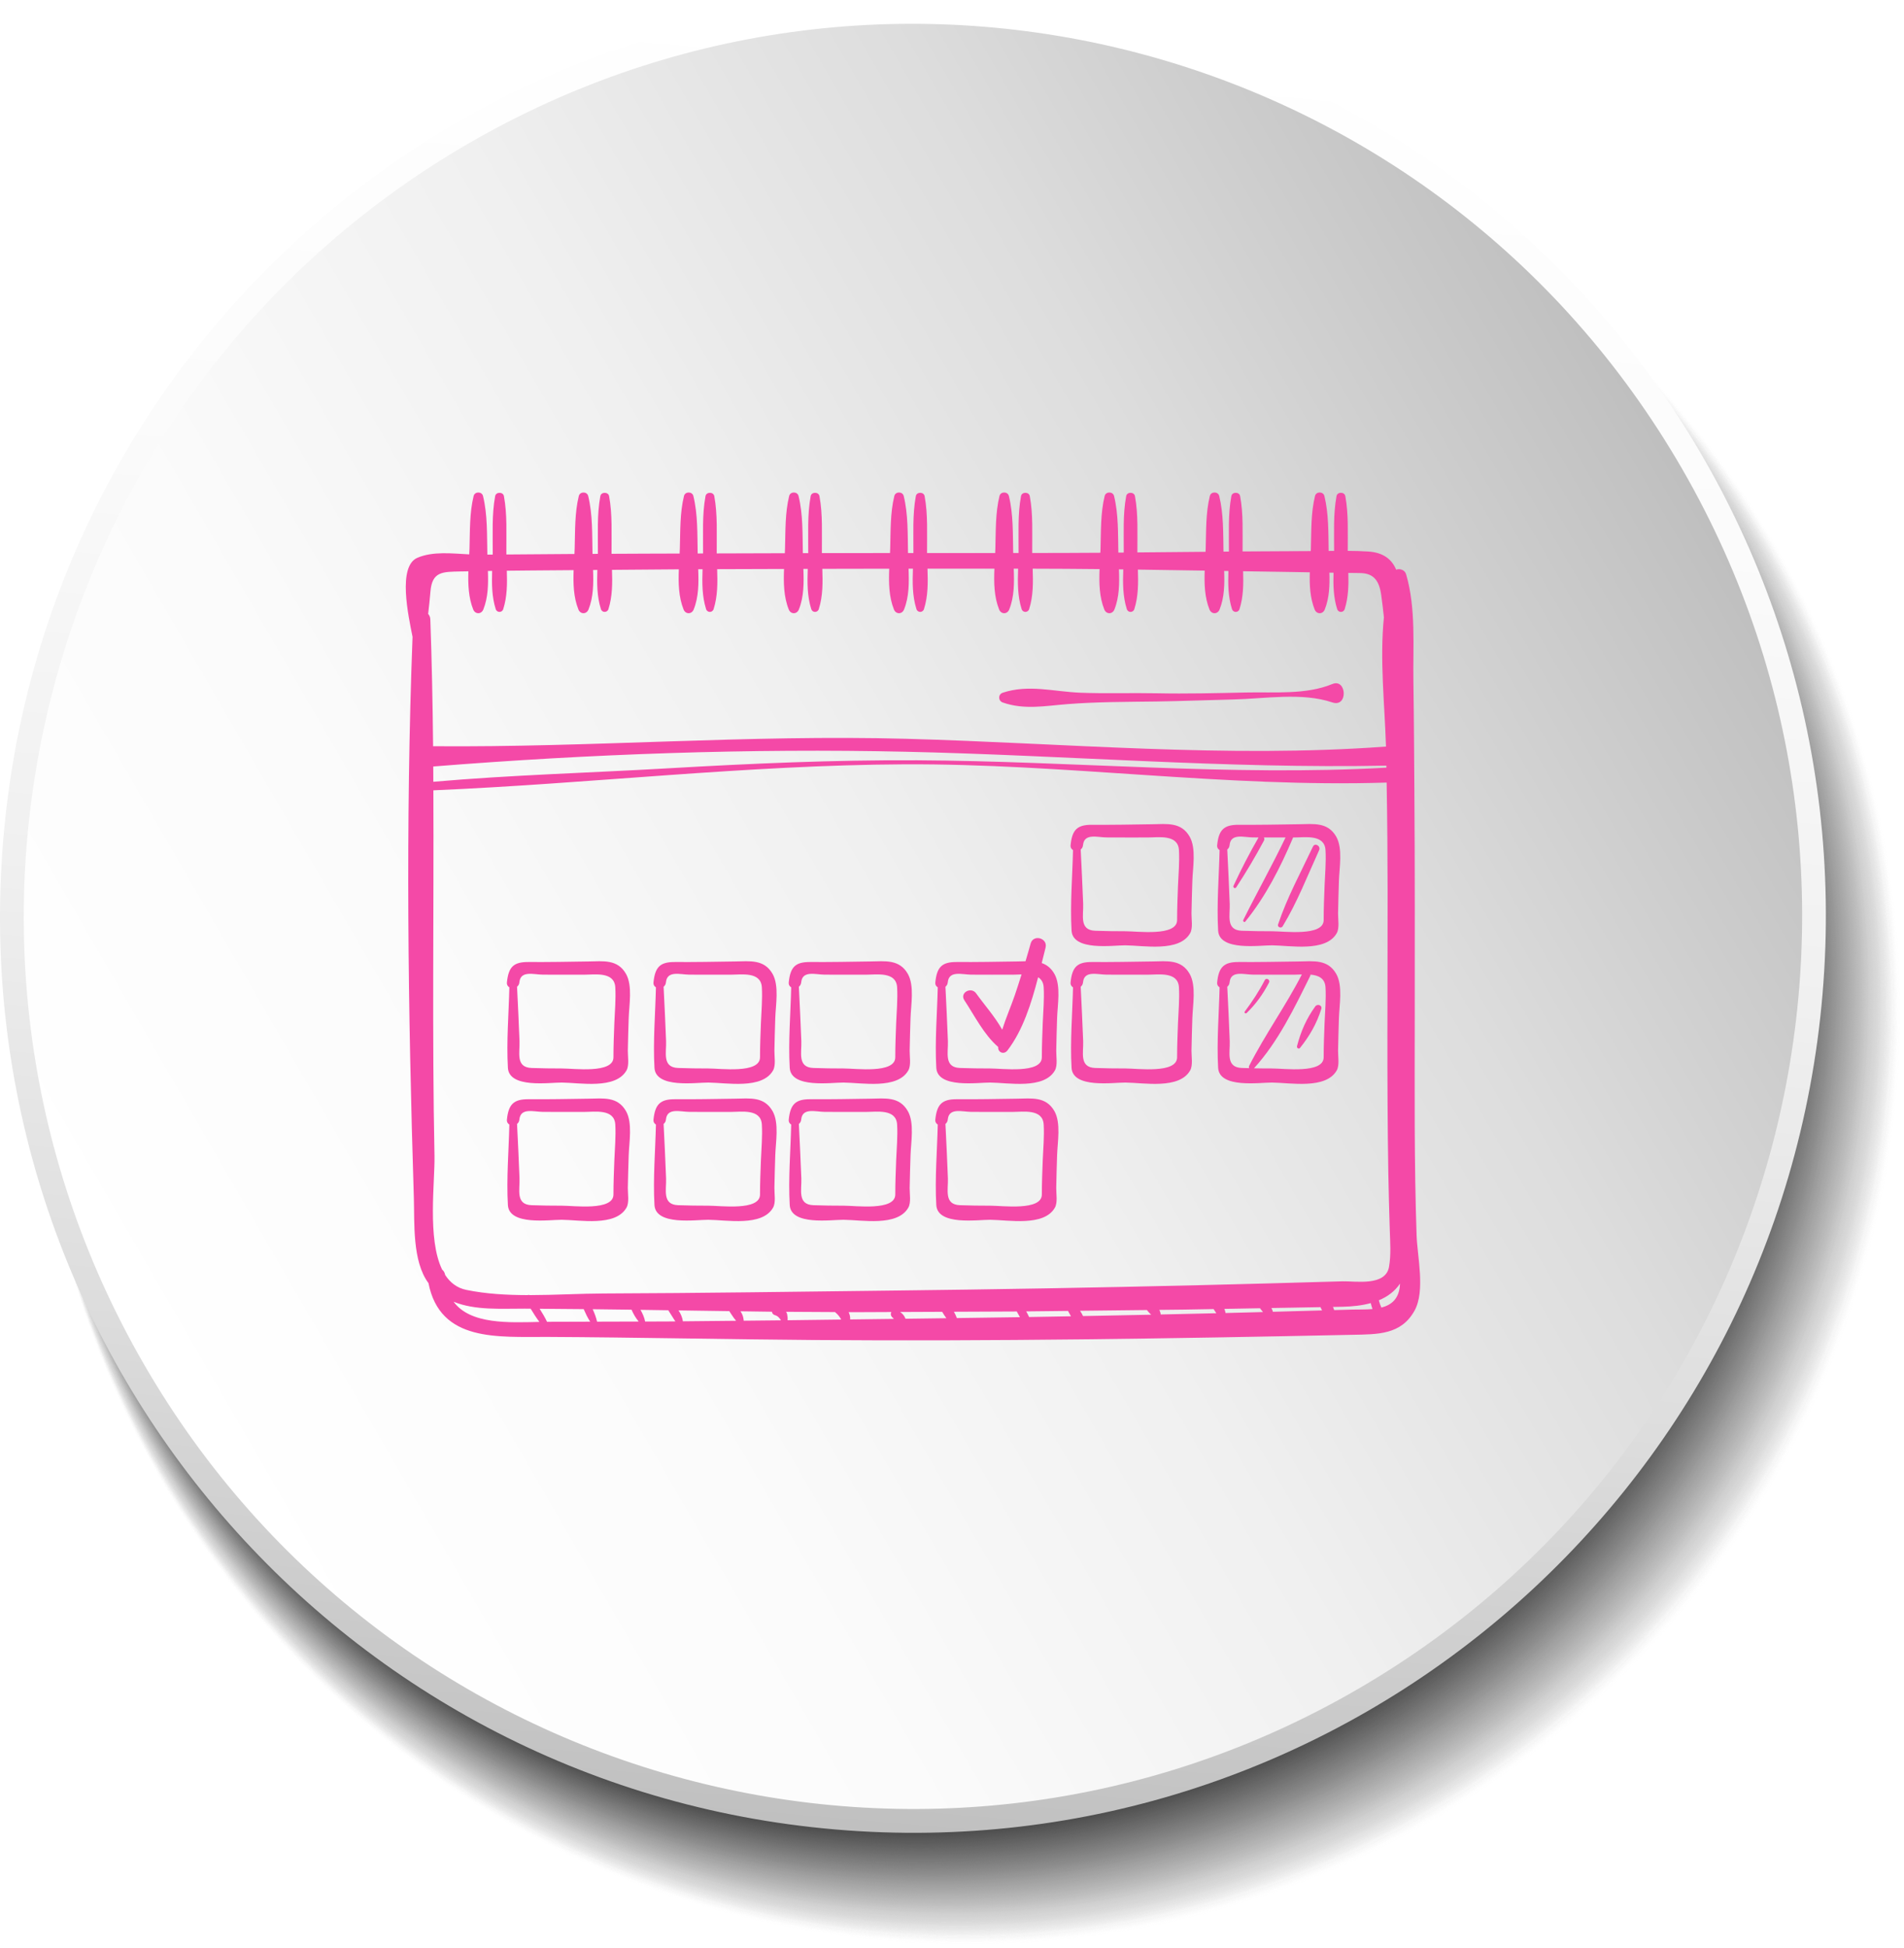 <?xml version="1.0" encoding="utf-8"?>
<!-- Generator: Adobe Illustrator 16.0.0, SVG Export Plug-In . SVG Version: 6.00 Build 0)  -->
<!DOCTYPE svg PUBLIC "-//W3C//DTD SVG 1.1//EN" "http://www.w3.org/Graphics/SVG/1.1/DTD/svg11.dtd">
<svg version="1.1" id="Vrstva_1" xmlns="http://www.w3.org/2000/svg" xmlns:xlink="http://www.w3.org/1999/xlink" x="0px" y="0px"
	 width="288.131px" height="294.731px" viewBox="0 0 288.131 294.731" enable-background="new 0 0 288.131 294.731"
	 xml:space="preserve">
<g>
	<g opacity="0.85">
		<circle opacity="0" fill="#FFFFFF" cx="146.683" cy="153.281" r="141.448"/>
		<circle opacity="0.004" fill="#FEFEFE" cx="146.641" cy="153.239" r="141.406"/>
		<circle opacity="0.008" fill="#FDFDFD" cx="146.599" cy="153.197" r="141.364"/>
		<circle opacity="0.012" fill="#FCFCFC" cx="146.557" cy="153.156" r="141.322"/>
		<circle opacity="0.016" fill="#FBFBFB" cx="146.516" cy="153.114" r="141.281"/>
		<circle opacity="0.02" fill="#FAFAFA" cx="146.474" cy="153.072" r="141.239"/>
		<circle opacity="0.024" fill="#F9F9F9" cx="146.433" cy="153.03" r="141.198"/>
		<circle opacity="0.028" fill="#F8F8F8" cx="146.391" cy="152.989" r="141.156"/>
		<circle opacity="0.031" fill="#F7F7F7" cx="146.349" cy="152.947" r="141.114"/>
		<circle opacity="0.035" fill="#F6F6F6" cx="146.307" cy="152.906" r="141.072"/>
		<circle opacity="0.039" fill="#F5F5F5" cx="146.266" cy="152.863" r="141.031"/>
		<circle opacity="0.043" fill="#F4F4F4" cx="146.224" cy="152.822" r="140.989"/>
		<circle opacity="0.047" fill="#F3F3F3" cx="146.182" cy="152.781" r="140.947"/>
		<circle opacity="0.051" fill="#F2F2F2" cx="146.14" cy="152.739" r="140.905"/>
		<circle opacity="0.055" fill="#F1F1F1" cx="146.099" cy="152.697" r="140.864"/>
		<path opacity="0.059" fill="#F0F0F0" d="M286.879,152.655c0,77.774-63.047,140.821-140.824,140.821
			c-77.773,0-140.82-63.047-140.82-140.821c0-77.772,63.047-140.82,140.82-140.82C223.832,11.835,286.879,74.883,286.879,152.655z"
			/>
		<circle opacity="0.063" fill="#EFEFEF" cx="146.015" cy="152.614" r="140.78"/>
		<circle opacity="0.067" fill="#EEEEEE" cx="145.974" cy="152.572" r="140.739"/>
		<circle opacity="0.071" fill="#EDEDED" cx="145.932" cy="152.531" r="140.697"/>
		<circle opacity="0.074" fill="#ECECEC" cx="145.89" cy="152.488" r="140.655"/>
		<circle opacity="0.078" fill="#EBEBEB" cx="145.848" cy="152.447" r="140.613"/>
		<circle opacity="0.082" fill="#EAEAEA" cx="145.807" cy="152.405" r="140.572"/>
		<circle opacity="0.086" fill="#E9E9E9" cx="145.765" cy="152.364" r="140.53"/>
		<circle opacity="0.09" fill="#E8E8E8" cx="145.723" cy="152.321" r="140.488"/>
		<circle opacity="0.094" fill="#E7E7E7" cx="145.682" cy="152.28" r="140.447"/>
		<circle opacity="0.098" fill="#E6E6E6" cx="145.64" cy="152.238" r="140.405"/>
		<path opacity="0.102" fill="#E5E5E5" d="M285.961,152.197c0,77.52-62.842,140.361-140.365,140.361
			c-77.52,0-140.361-62.842-140.361-140.361S68.076,11.835,145.596,11.835C223.119,11.835,285.961,74.678,285.961,152.197z"/>
		<circle opacity="0.106" fill="#E4E4E4" cx="145.556" cy="152.154" r="140.321"/>
		<circle opacity="0.11" fill="#E3E3E3" cx="145.515" cy="152.113" r="140.28"/>
		<circle opacity="0.114" fill="#E2E2E2" cx="145.473" cy="152.071" r="140.238"/>
		<circle opacity="0.118" fill="#E1E1E1" cx="145.431" cy="152.03" r="140.196"/>
		<circle opacity="0.122" fill="#E0E0E0" cx="145.389" cy="151.988" r="140.154"/>
		<circle opacity="0.126" fill="#DFDFDF" cx="145.348" cy="151.946" r="140.113"/>
		<circle opacity="0.129" fill="#DEDEDE" cx="145.306" cy="151.904" r="140.071"/>
		<path opacity="0.133" fill="#DDDDDD" d="M285.293,151.863c0,77.336-62.691,140.029-140.03,140.029
			c-77.336,0-140.028-62.693-140.028-140.029c0-77.335,62.692-140.028,140.028-140.028
			C222.602,11.835,285.293,74.528,285.293,151.863z"/>
		<circle opacity="0.137" fill="#DCDCDC" cx="145.223" cy="151.821" r="139.988"/>
		<circle opacity="0.141" fill="#DBDBDB" cx="145.181" cy="151.779" r="139.946"/>
		<circle opacity="0.145" fill="#DADADA" cx="145.139" cy="151.737" r="139.904"/>
		<circle opacity="0.149" fill="#D9D9D9" cx="145.097" cy="151.696" r="139.862"/>
		<circle opacity="0.153" fill="#D8D8D8" cx="145.056" cy="151.654" r="139.821"/>
		<circle opacity="0.157" fill="#D7D7D7" cx="145.014" cy="151.613" r="139.779"/>
		<circle opacity="0.161" fill="#D6D6D6" cx="144.972" cy="151.57" r="139.737"/>
		<circle opacity="0.165" fill="#D5D5D5" cx="144.931" cy="151.529" r="139.696"/>
		<circle opacity="0.169" fill="#D4D4D4" cx="144.889" cy="151.487" r="139.654"/>
		<circle opacity="0.172" fill="#D3D3D3" cx="144.847" cy="151.446" r="139.612"/>
		<circle opacity="0.176" fill="#D2D2D2" cx="144.805" cy="151.404" r="139.57"/>
		<circle opacity="0.18" fill="#D1D1D1" cx="144.764" cy="151.362" r="139.529"/>
		<circle opacity="0.184" fill="#D0D0D0" cx="144.722" cy="151.32" r="139.487"/>
		<circle opacity="0.188" fill="#CFCFCF" cx="144.68" cy="151.279" r="139.445"/>
		<circle opacity="0.192" fill="#CECECE" cx="144.638" cy="151.236" r="139.403"/>
		<circle opacity="0.196" fill="#CDCDCD" cx="144.597" cy="151.195" r="139.362"/>
		<path opacity="0.2" fill="#CCCCCC" d="M283.875,151.153c0,76.944-62.375,139.319-139.322,139.319
			c-76.943,0-139.318-62.375-139.318-139.319c0-76.943,62.375-139.318,139.318-139.318C221.5,11.835,283.875,74.21,283.875,151.153z
			"/>
		<circle opacity="0.204" fill="#CBCBCB" cx="144.513" cy="151.112" r="139.278"/>
		<circle opacity="0.208" fill="#CACACA" cx="144.472" cy="151.07" r="139.237"/>
		<circle opacity="0.212" fill="#C9C9C9" cx="144.43" cy="151.029" r="139.195"/>
		<circle opacity="0.216" fill="#C8C8C8" cx="144.388" cy="150.987" r="139.153"/>
		<circle opacity="0.22" fill="#C7C7C7" cx="144.346" cy="150.945" r="139.111"/>
		<circle opacity="0.224" fill="#C6C6C6" cx="144.305" cy="150.903" r="139.07"/>
		<circle opacity="0.228" fill="#C5C5C5" cx="144.263" cy="150.861" r="139.028"/>
		<circle opacity="0.231" fill="#C4C4C4" cx="144.221" cy="150.82" r="138.986"/>
		<circle opacity="0.235" fill="#C3C3C3" cx="144.18" cy="150.778" r="138.945"/>
		<circle opacity="0.239" fill="#C2C2C2" cx="144.138" cy="150.736" r="138.903"/>
		<circle opacity="0.243" fill="#C1C1C1" cx="144.096" cy="150.695" r="138.861"/>
		<circle opacity="0.247" fill="#C0C0C0" cx="144.054" cy="150.653" r="138.819"/>
		<circle opacity="0.251" fill="#BFBFBF" cx="144.013" cy="150.611" r="138.778"/>
		<path opacity="0.255" fill="#BEBEBE" d="M282.707,150.57c0,76.621-62.113,138.734-138.738,138.734
			c-76.621,0-138.734-62.113-138.734-138.734S67.348,11.835,143.969,11.835C220.594,11.835,282.707,73.949,282.707,150.57z"/>
		<path opacity="0.259" fill="#BDBDBD" d="M282.623,150.528c0,76.599-62.094,138.693-138.695,138.693
			c-76.6,0-138.693-62.095-138.693-138.693c0-76.598,62.094-138.693,138.693-138.693C220.529,11.835,282.623,73.931,282.623,150.528
			z"/>
		<circle opacity="0.263" fill="#BCBCBC" cx="143.887" cy="150.486" r="138.652"/>
		<circle opacity="0.267" fill="#BBBBBB" cx="143.846" cy="150.444" r="138.611"/>
		<circle opacity="0.271" fill="#BABABA" cx="143.804" cy="150.402" r="138.569"/>
		<circle opacity="0.275" fill="#B9B9B9" cx="143.762" cy="150.361" r="138.527"/>
		<circle opacity="0.278" fill="#B8B8B8" cx="143.721" cy="150.319" r="138.486"/>
		<circle opacity="0.282" fill="#B7B7B7" cx="143.679" cy="150.278" r="138.444"/>
		<circle opacity="0.286" fill="#B6B6B6" cx="143.637" cy="150.236" r="138.402"/>
		<circle opacity="0.29" fill="#B5B5B5" cx="143.595" cy="150.195" r="138.36"/>
		<circle opacity="0.294" fill="#B4B4B4" cx="143.554" cy="150.153" r="138.319"/>
		<circle opacity="0.298" fill="#B3B3B3" cx="143.512" cy="150.111" r="138.277"/>
		<circle opacity="0.302" fill="#B2B2B2" cx="143.47" cy="150.069" r="138.235"/>
		<circle opacity="0.306" fill="#B1B1B1" cx="143.429" cy="150.027" r="138.194"/>
		<circle opacity="0.31" fill="#B0B0B0" cx="143.387" cy="149.986" r="138.152"/>
		<circle opacity="0.314" fill="#AFAFAF" cx="143.345" cy="149.944" r="138.11"/>
		<circle opacity="0.318" fill="#AEAEAE" cx="143.303" cy="149.902" r="138.068"/>
		<circle opacity="0.322" fill="#ADADAD" cx="143.262" cy="149.861" r="138.027"/>
		<circle opacity="0.326" fill="#ACACAC" cx="143.22" cy="149.819" r="137.985"/>
		<circle opacity="0.329" fill="#ABABAB" cx="143.178" cy="149.777" r="137.943"/>
		<circle opacity="0.333" fill="#AAAAAA" cx="143.137" cy="149.736" r="137.902"/>
		<circle opacity="0.337" fill="#A9A9A9" cx="143.095" cy="149.694" r="137.86"/>
		<circle opacity="0.341" fill="#A8A8A8" cx="143.053" cy="149.652" r="137.818"/>
		<circle opacity="0.345" fill="#A7A7A7" cx="143.012" cy="149.61" r="137.777"/>
		<circle opacity="0.349" fill="#A6A6A6" cx="142.97" cy="149.568" r="137.735"/>
		<path opacity="0.353" fill="#A5A5A5" d="M280.621,149.527c0,76.045-61.646,137.692-137.695,137.692
			c-76.045,0-137.691-61.647-137.691-137.692S66.881,11.835,142.926,11.835C218.975,11.835,280.621,73.482,280.621,149.527z"/>
		<circle opacity="0.357" fill="#A4A4A4" cx="142.886" cy="149.485" r="137.651"/>
		<circle opacity="0.361" fill="#A3A3A3" cx="142.845" cy="149.443" r="137.61"/>
		<circle opacity="0.365" fill="#A2A2A2" cx="142.803" cy="149.402" r="137.568"/>
		<circle opacity="0.369" fill="#A1A1A1" cx="142.761" cy="149.36" r="137.526"/>
		<circle opacity="0.372" fill="#A0A0A0" cx="142.72" cy="149.318" r="137.485"/>
		<circle opacity="0.377" fill="#9F9F9F" cx="142.678" cy="149.277" r="137.443"/>
		<circle opacity="0.38" fill="#9E9E9E" cx="142.636" cy="149.235" r="137.401"/>
		<circle opacity="0.384" fill="#9D9D9D" cx="142.594" cy="149.193" r="137.359"/>
		<circle opacity="0.388" fill="#9C9C9C" cx="142.553" cy="149.151" r="137.318"/>
		<circle opacity="0.392" fill="#9B9B9B" cx="142.511" cy="149.109" r="137.276"/>
		<circle opacity="0.396" fill="#9A9A9A" cx="142.469" cy="149.068" r="137.234"/>
		<circle opacity="0.4" fill="#999999" cx="142.428" cy="149.026" r="137.193"/>
		<circle opacity="0.404" fill="#989898" cx="142.386" cy="148.984" r="137.151"/>
		<path opacity="0.408" fill="#979797" d="M279.453,148.943c0,75.723-61.385,137.107-137.111,137.107
			c-75.723,0-137.107-61.385-137.107-137.107S66.619,11.835,142.342,11.835C218.068,11.835,279.453,73.221,279.453,148.943z"/>
		<circle opacity="0.412" fill="#969696" cx="142.302" cy="148.901" r="137.067"/>
		<circle opacity="0.416" fill="#959595" cx="142.261" cy="148.859" r="137.026"/>
		<circle opacity="0.42" fill="#949494" cx="142.219" cy="148.818" r="136.984"/>
		<circle opacity="0.423" fill="#939393" cx="142.177" cy="148.775" r="136.942"/>
		<circle opacity="0.427" fill="#929292" cx="142.135" cy="148.734" r="136.9"/>
		<circle opacity="0.431" fill="#919191" cx="142.094" cy="148.693" r="136.859"/>
		<circle opacity="0.435" fill="#909090" cx="142.052" cy="148.65" r="136.817"/>
		<circle opacity="0.439" fill="#8F8F8F" cx="142.01" cy="148.609" r="136.775"/>
		<circle opacity="0.443" fill="#8E8E8E" cx="141.969" cy="148.568" r="136.734"/>
		<circle opacity="0.447" fill="#8D8D8D" cx="141.927" cy="148.526" r="136.692"/>
		<circle opacity="0.451" fill="#8C8C8C" cx="141.885" cy="148.484" r="136.65"/>
		<circle opacity="0.455" fill="#8B8B8B" cx="141.843" cy="148.443" r="136.608"/>
		<circle opacity="0.459" fill="#8A8A8A" cx="141.802" cy="148.4" r="136.567"/>
		<circle opacity="0.463" fill="#898989" cx="141.76" cy="148.359" r="136.525"/>
		<circle opacity="0.467" fill="#888888" cx="141.718" cy="148.317" r="136.483"/>
		<circle opacity="0.471" fill="#878787" cx="141.677" cy="148.275" r="136.442"/>
		<circle opacity="0.474" fill="#868686" cx="141.635" cy="148.234" r="136.4"/>
		<circle opacity="0.478" fill="#858585" cx="141.593" cy="148.192" r="136.358"/>
		<circle opacity="0.482" fill="#848484" cx="141.551" cy="148.15" r="136.316"/>
		<circle opacity="0.486" fill="#838383" cx="141.51" cy="148.109" r="136.275"/>
		<circle opacity="0.49" fill="#828282" cx="141.468" cy="148.067" r="136.233"/>
		<circle opacity="0.494" fill="#818181" cx="141.426" cy="148.025" r="136.191"/>
		<circle opacity="0.498" fill="#808080" cx="141.385" cy="147.984" r="136.15"/>
		<circle opacity="0.502" fill="#7F7F7F" cx="141.343" cy="147.941" r="136.108"/>
		<path opacity="0.506" fill="#7E7E7E" d="M277.367,147.9c0,75.146-60.918,136.064-136.068,136.064
			c-75.146,0-136.064-60.918-136.064-136.064S66.152,11.835,141.299,11.835C216.449,11.835,277.367,72.754,277.367,147.9z"/>
		<circle opacity="0.51" fill="#7D7D7D" cx="141.259" cy="147.858" r="136.024"/>
		<circle opacity="0.514" fill="#7C7C7C" cx="141.218" cy="147.816" r="135.983"/>
		<circle opacity="0.518" fill="#7B7B7B" cx="141.176" cy="147.775" r="135.941"/>
		<circle opacity="0.522" fill="#7A7A7A" cx="141.134" cy="147.733" r="135.899"/>
		<circle opacity="0.525" fill="#797979" cx="141.092" cy="147.691" r="135.857"/>
		<circle opacity="0.529" fill="#787878" cx="141.051" cy="147.65" r="135.816"/>
		<circle opacity="0.533" fill="#777777" cx="141.009" cy="147.608" r="135.774"/>
		<circle opacity="0.537" fill="#767676" cx="140.967" cy="147.566" r="135.732"/>
		<circle opacity="0.541" fill="#757575" cx="140.926" cy="147.525" r="135.691"/>
		<circle opacity="0.545" fill="#747474" cx="140.884" cy="147.482" r="135.649"/>
		<circle opacity="0.549" fill="#737373" cx="140.842" cy="147.441" r="135.607"/>
		<circle opacity="0.553" fill="#727272" cx="140.8" cy="147.4" r="135.565"/>
		<circle opacity="0.557" fill="#717171" cx="140.759" cy="147.357" r="135.524"/>
		<circle opacity="0.561" fill="#707070" cx="140.717" cy="147.316" r="135.482"/>
		<circle opacity="0.565" fill="#6F6F6F" cx="140.675" cy="147.274" r="135.44"/>
		<circle opacity="0.569" fill="#6E6E6E" cx="140.634" cy="147.232" r="135.399"/>
		<circle opacity="0.573" fill="#6D6D6D" cx="140.592" cy="147.191" r="135.357"/>
		<circle opacity="0.577" fill="#6C6C6C" cx="140.55" cy="147.149" r="135.315"/>
		<path opacity="0.58" fill="#6B6B6B" d="M275.781,147.107c0,74.709-60.563,135.272-135.275,135.272
			c-74.709,0-135.271-60.563-135.271-135.272S65.797,11.835,140.506,11.835C215.219,11.835,275.781,72.398,275.781,147.107z"/>
		<circle opacity="0.584" fill="#6A6A6A" cx="140.467" cy="147.066" r="135.232"/>
		<circle opacity="0.588" fill="#696969" cx="140.425" cy="147.023" r="135.19"/>
		<circle opacity="0.592" fill="#686868" cx="140.383" cy="146.982" r="135.148"/>
		<circle opacity="0.596" fill="#676767" cx="140.341" cy="146.941" r="135.106"/>
		<circle opacity="0.6" fill="#666666" cx="140.3" cy="146.898" r="135.065"/>
		<path opacity="0.604" fill="#656565" d="M275.281,146.857c0,74.57-60.451,135.021-135.025,135.021
			c-74.57,0-135.021-60.451-135.021-135.021c0-74.571,60.451-135.022,135.021-135.022C214.83,11.835,275.281,72.286,275.281,146.857
			z"/>
		<circle opacity="0.608" fill="#646464" cx="140.216" cy="146.815" r="134.981"/>
		<circle opacity="0.612" fill="#636363" cx="140.175" cy="146.774" r="134.94"/>
		<circle opacity="0.616" fill="#626262" cx="140.133" cy="146.732" r="134.898"/>
		<circle opacity="0.62" fill="#616161" cx="140.091" cy="146.69" r="134.856"/>
		<circle opacity="0.624" fill="#606060" cx="140.049" cy="146.648" r="134.814"/>
		<circle opacity="0.627" fill="#5F5F5F" cx="140.008" cy="146.607" r="134.773"/>
		<circle opacity="0.631" fill="#5E5E5E" cx="139.966" cy="146.565" r="134.731"/>
		<circle opacity="0.635" fill="#5D5D5D" cx="139.924" cy="146.523" r="134.689"/>
		<circle opacity="0.639" fill="#5C5C5C" cx="139.883" cy="146.482" r="134.648"/>
		<circle opacity="0.643" fill="#5B5B5B" cx="139.841" cy="146.44" r="134.606"/>
		<circle opacity="0.647" fill="#5A5A5A" cx="139.799" cy="146.398" r="134.564"/>
		<circle opacity="0.651" fill="#595959" cx="139.757" cy="146.357" r="134.522"/>
		<circle opacity="0.655" fill="#585858" cx="139.716" cy="146.315" r="134.481"/>
		<circle opacity="0.659" fill="#575757" cx="139.674" cy="146.273" r="134.439"/>
		<circle opacity="0.663" fill="#565656" cx="139.632" cy="146.232" r="134.397"/>
		<circle opacity="0.667" fill="#555555" cx="139.59" cy="146.189" r="134.355"/>
		<circle opacity="0.671" fill="#545454" cx="139.549" cy="146.148" r="134.314"/>
		<circle opacity="0.674" fill="#535353" cx="139.507" cy="146.107" r="134.272"/>
		<path opacity="0.678" fill="#525252" d="M273.695,146.064c0,74.133-60.096,134.229-134.232,134.229
			c-74.133,0-134.229-60.097-134.229-134.229S65.33,11.835,139.463,11.835C213.6,11.835,273.695,71.932,273.695,146.064z"/>
		<circle opacity="0.682" fill="#515151" cx="139.424" cy="146.023" r="134.189"/>
		<circle opacity="0.686" fill="#505050" cx="139.382" cy="145.981" r="134.147"/>
		<circle opacity="0.69" fill="#4F4F4F" cx="139.34" cy="145.939" r="134.105"/>
		<circle opacity="0.694" fill="#4E4E4E" cx="139.298" cy="145.898" r="134.063"/>
		<circle opacity="0.698" fill="#4D4D4D" cx="139.257" cy="145.856" r="134.022"/>
		<circle opacity="0.702" fill="#4C4C4C" cx="139.215" cy="145.814" r="133.98"/>
		<circle opacity="0.706" fill="#4B4B4B" cx="139.173" cy="145.773" r="133.938"/>
		<circle opacity="0.71" fill="#4A4A4A" cx="139.131" cy="145.73" r="133.896"/>
		<circle opacity="0.714" fill="#494949" cx="139.09" cy="145.689" r="133.855"/>
		<circle opacity="0.718" fill="#484848" cx="139.048" cy="145.648" r="133.813"/>
		<circle opacity="0.722" fill="#474747" cx="139.006" cy="145.606" r="133.771"/>
		<circle opacity="0.726" fill="#464646" cx="138.965" cy="145.564" r="133.73"/>
		<circle opacity="0.729" fill="#454545" cx="138.923" cy="145.522" r="133.688"/>
		<circle opacity="0.733" fill="#444444" cx="138.881" cy="145.481" r="133.646"/>
		<circle opacity="0.737" fill="#434343" cx="138.839" cy="145.439" r="133.604"/>
		<circle opacity="0.741" fill="#424242" cx="138.798" cy="145.397" r="133.563"/>
		<circle opacity="0.745" fill="#414141" cx="138.756" cy="145.355" r="133.521"/>
		<circle opacity="0.749" fill="#404040" cx="138.714" cy="145.314" r="133.479"/>
		<circle opacity="0.753" fill="#3F3F3F" cx="138.673" cy="145.272" r="133.438"/>
		<path opacity="0.757" fill="#3E3E3E" d="M272.027,145.23c0,73.672-59.723,133.395-133.398,133.395
			c-73.672,0-133.395-59.723-133.395-133.395c0-73.673,59.723-133.396,133.395-133.396
			C212.305,11.835,272.027,71.558,272.027,145.23z"/>
		<circle opacity="0.761" fill="#3D3D3D" cx="138.589" cy="145.189" r="133.354"/>
		<circle opacity="0.765" fill="#3C3C3C" cx="138.547" cy="145.147" r="133.313"/>
		<circle opacity="0.769" fill="#3B3B3B" cx="138.506" cy="145.105" r="133.271"/>
		<circle opacity="0.772" fill="#3A3A3A" cx="138.464" cy="145.063" r="133.229"/>
		<circle opacity="0.776" fill="#393939" cx="138.422" cy="145.022" r="133.188"/>
		<path opacity="0.78" fill="#383838" d="M271.525,144.98c0,73.533-59.609,133.145-133.146,133.145
			c-73.533,0-133.145-59.611-133.145-133.145c0-73.535,59.611-133.146,133.145-133.146
			C211.916,11.835,271.525,71.445,271.525,144.98z"/>
		<circle opacity="0.784" fill="#373737" cx="138.339" cy="144.938" r="133.104"/>
		<circle opacity="0.788" fill="#363636" cx="138.297" cy="144.896" r="133.063"/>
		<circle opacity="0.792" fill="#353535" cx="138.255" cy="144.855" r="133.021"/>
		<circle opacity="0.796" fill="#343434" cx="138.214" cy="144.813" r="132.979"/>
		<circle opacity="0.8" fill="#333333" cx="138.172" cy="144.772" r="132.938"/>
		<circle opacity="0.804" fill="#323232" cx="138.13" cy="144.729" r="132.896"/>
		<circle opacity="0.808" fill="#313131" cx="138.088" cy="144.688" r="132.854"/>
		<circle opacity="0.812" fill="#303030" cx="138.047" cy="144.646" r="132.813"/>
		<circle opacity="0.816" fill="#2F2F2F" cx="138.005" cy="144.605" r="132.771"/>
		<circle opacity="0.82" fill="#2E2E2E" cx="137.963" cy="144.563" r="132.729"/>
		<circle opacity="0.824" fill="#2D2D2D" cx="137.922" cy="144.521" r="132.688"/>
		<circle opacity="0.828" fill="#2C2C2C" cx="137.88" cy="144.48" r="132.646"/>
		<circle opacity="0.831" fill="#2B2B2B" cx="137.838" cy="144.438" r="132.604"/>
		<circle opacity="0.835" fill="#2A2A2A" cx="137.796" cy="144.396" r="132.562"/>
		<circle opacity="0.839" fill="#292929" cx="137.755" cy="144.354" r="132.521"/>
		<circle opacity="0.843" fill="#282828" cx="137.713" cy="144.313" r="132.479"/>
		<circle opacity="0.847" fill="#272727" cx="137.671" cy="144.271" r="132.437"/>
		<circle opacity="0.851" fill="#262626" cx="137.63" cy="144.23" r="132.396"/>
		<path opacity="0.855" fill="#252525" d="M269.941,144.188c0,73.096-59.256,132.352-132.355,132.352
			c-73.096,0-132.352-59.256-132.352-132.352c0-73.097,59.256-132.353,132.352-132.353
			C210.686,11.835,269.941,71.091,269.941,144.188z"/>
		<circle opacity="0.859" fill="#242424" cx="137.546" cy="144.146" r="132.312"/>
		<circle opacity="0.863" fill="#232323" cx="137.504" cy="144.104" r="132.27"/>
		<circle opacity="0.867" fill="#222222" cx="137.463" cy="144.063" r="132.229"/>
		<circle opacity="0.871" fill="#212121" cx="137.421" cy="144.021" r="132.187"/>
		<circle opacity="0.875" fill="#202020" cx="137.379" cy="143.979" r="132.145"/>
		<circle opacity="0.878" fill="#1F1F1F" cx="137.338" cy="143.938" r="132.104"/>
		<circle opacity="0.882" fill="#1E1E1E" cx="137.296" cy="143.896" r="132.062"/>
		<circle opacity="0.886" fill="#1D1D1D" cx="137.254" cy="143.854" r="132.02"/>
		<circle opacity="0.89" fill="#1C1C1C" cx="137.212" cy="143.813" r="131.978"/>
		<circle opacity="0.894" fill="#1B1B1B" cx="137.171" cy="143.771" r="131.937"/>
		<circle opacity="0.898" fill="#1A1A1A" cx="137.129" cy="143.729" r="131.895"/>
		<circle opacity="0.902" fill="#191919" cx="137.087" cy="143.688" r="131.853"/>
		<circle opacity="0.906" fill="#181818" cx="137.046" cy="143.646" r="131.812"/>
		<circle opacity="0.91" fill="#171717" cx="137.004" cy="143.604" r="131.77"/>
		<path opacity="0.914" fill="#161616" d="M268.689,143.563c0,72.75-58.977,131.726-131.729,131.726
			c-72.751,0-131.727-58.976-131.727-131.726c0-72.753,58.976-131.728,131.727-131.728
			C209.713,11.835,268.689,70.81,268.689,143.563z"/>
		<circle opacity="0.918" fill="#151515" cx="136.92" cy="143.521" r="131.686"/>
		<circle opacity="0.922" fill="#141414" cx="136.879" cy="143.479" r="131.645"/>
		<circle opacity="0.925" fill="#131313" cx="136.837" cy="143.437" r="131.603"/>
		<circle opacity="0.929" fill="#121212" cx="136.795" cy="143.396" r="131.561"/>
		<circle opacity="0.933" fill="#111111" cx="136.754" cy="143.354" r="131.52"/>
		<path opacity="0.937" fill="#101010" d="M268.189,143.313c0,72.611-58.865,131.475-131.479,131.475S5.234,215.924,5.234,143.313
			c0-72.614,58.863-131.478,131.477-131.478S268.189,70.698,268.189,143.313z"/>
		<circle opacity="0.941" fill="#0F0F0F" cx="136.67" cy="143.27" r="131.436"/>
		<circle opacity="0.945" fill="#0E0E0E" cx="136.628" cy="143.229" r="131.394"/>
		<circle opacity="0.949" fill="#0D0D0D" cx="136.587" cy="143.187" r="131.353"/>
		<path opacity="0.953" fill="#0C0C0C" d="M267.855,143.146c0,72.519-58.789,131.308-131.313,131.308
			c-72.52,0-131.309-58.789-131.309-131.308c0-72.522,58.789-131.311,131.309-131.311
			C209.066,11.835,267.855,70.623,267.855,143.146z"/>
		<circle opacity="0.957" fill="#0B0B0B" cx="136.503" cy="143.103" r="131.269"/>
		<circle opacity="0.961" fill="#0A0A0A" cx="136.462" cy="143.062" r="131.228"/>
		<circle opacity="0.965" fill="#090909" cx="136.42" cy="143.02" r="131.186"/>
		<circle opacity="0.969" fill="#080808" cx="136.378" cy="142.979" r="131.144"/>
		<circle opacity="0.973" fill="#070707" cx="136.336" cy="142.937" r="131.102"/>
		<circle opacity="0.977" fill="#060606" cx="136.295" cy="142.895" r="131.061"/>
		<circle opacity="0.98" fill="#050505" cx="136.253" cy="142.853" r="131.019"/>
		<circle opacity="0.984" fill="#040404" cx="136.211" cy="142.812" r="130.977"/>
		<circle opacity="0.988" fill="#030303" cx="136.169" cy="142.77" r="130.935"/>
		<circle opacity="0.992" fill="#020202" cx="136.128" cy="142.728" r="130.894"/>
		<circle opacity="0.996" fill="#010101" cx="136.086" cy="142.686" r="130.852"/>
		<circle cx="136.044" cy="142.645" r="130.81"/>
	</g>
	
		<linearGradient id="SVGID_1_" gradientUnits="userSpaceOnUse" x1="-3784.229" y1="345.382" x2="-3506.971" y2="345.382" gradientTransform="matrix(-0.085 0.996 -0.996 -0.085 173.146 3800.403)">
		<stop  offset="0" style="stop-color:#FFFFFF"/>
		<stop  offset="0.258" style="stop-color:#FBFBFB"/>
		<stop  offset="0.503" style="stop-color:#F0F0F0"/>
		<stop  offset="0.743" style="stop-color:#DDDDDD"/>
		<stop  offset="0.978" style="stop-color:#C2C2C2"/>
		<stop  offset="1" style="stop-color:#BFBFBF"/>
	</linearGradient>
	<path fill="url(#SVGID_1_)" d="M126.436,276.771C50.414,270.276-5.966,203.166,0.506,126.877
		C6.979,50.587,73.853-5.991,149.875,0.505c76.021,6.494,132.4,73.604,125.928,149.895
		C269.33,226.687,202.457,283.267,126.436,276.771z"/>
	
		<linearGradient id="SVGID_3_" gradientUnits="userSpaceOnUse" x1="684.139" y1="1287.506" x2="953.445" y2="1287.506" gradientTransform="matrix(0.865 -0.501 0.501 0.865 -1215.949 -564.689)">
		<stop  offset="0" style="stop-color:#FFFFFF"/>
		<stop  offset="0.258" style="stop-color:#FBFBFB"/>
		<stop  offset="0.503" style="stop-color:#F0F0F0"/>
		<stop  offset="0.743" style="stop-color:#DDDDDD"/>
		<stop  offset="0.978" style="stop-color:#C2C2C2"/>
		<stop  offset="1" style="stop-color:#BFBFBF"/>
	</linearGradient>
	<path fill="url(#SVGID_3_)" d="M254.553,70.929c37.264,64.512,15.359,147.121-48.926,184.516S59.021,270.858,21.758,206.347
		C-15.504,141.836,6.4,59.225,70.685,21.829C134.968-15.566,217.289,6.417,254.553,70.929z"/>
</g>
<g>
	<path fill="#F449A7" d="M214.373,186.896c-0.375-10.932-0.285-21.889-0.281-32.825c0.002-11.365,0.031-22.73-0.053-34.097
		c-0.041-5.607-0.063-11.214-0.15-16.82c-0.084-5.35,0.414-11.124-1.109-16.293c-0.189-0.64-0.949-0.895-1.496-0.675
		c-0.66-1.563-1.926-2.594-4.197-2.75c-1.041-0.072-2.088-0.093-3.135-0.1c-0.01-2.759,0.135-5.572-0.369-8.29
		c-0.123-0.659-1.205-0.659-1.326,0c-0.506,2.719-0.359,5.533-0.369,8.294c-0.275,0.002-0.549,0.004-0.824,0.007
		c-0.049-2.776,0.014-5.622-0.645-8.314c-0.172-0.704-1.248-0.704-1.42,0c-0.633,2.586-0.547,5.285-0.627,7.935
		c-0.004,0.131-0.012,0.267-0.018,0.399c-3.439,0.007-6.879,0.026-10.318,0.055c-0.014-2.786,0.141-5.63-0.369-8.375
		c-0.123-0.659-1.205-0.659-1.326,0c-0.512,2.751-0.355,5.603-0.369,8.395c-0.273,0.003-0.547,0.005-0.822,0.008
		c-0.051-2.808,0.02-5.69-0.646-8.416c-0.172-0.704-1.248-0.704-1.42,0c-0.633,2.586-0.547,5.285-0.627,7.935
		c-0.006,0.167-0.014,0.338-0.021,0.508c-3.439,0.033-6.877,0.063-10.316,0.094c-0.02-2.832,0.15-5.729-0.369-8.522
		c-0.121-0.659-1.203-0.659-1.326,0c-0.52,2.8-0.348,5.702-0.369,8.542c-0.271,0.002-0.545,0.004-0.816,0.007
		c-0.059-2.854,0.027-5.79-0.65-8.563c-0.174-0.704-1.25-0.704-1.422,0c-0.631,2.586-0.547,5.285-0.625,7.935
		c-0.006,0.215-0.018,0.435-0.027,0.652c-3.436,0.023-6.873,0.037-10.309,0.036c0-0.015-0.002-0.029-0.002-0.044
		c-0.021-2.847,0.152-5.758-0.369-8.565c-0.121-0.659-1.203-0.659-1.326,0c-0.521,2.808-0.348,5.719-0.369,8.565
		c0,0.016,0,0.031,0,0.047c-0.271-0.001-0.545,0-0.816,0c-0.061-2.875,0.031-5.832-0.65-8.626c-0.174-0.704-1.25-0.704-1.422,0
		c-0.631,2.586-0.547,5.285-0.625,7.935c-0.008,0.229-0.02,0.461-0.029,0.692c-3.436-0.002-6.871,0.002-10.307,0.003
		c0-0.017-0.002-0.033-0.002-0.051c-0.021-2.847,0.152-5.758-0.369-8.565c-0.123-0.659-1.203-0.659-1.326,0
		c-0.521,2.808-0.348,5.719-0.369,8.565c0,0.018-0.002,0.035-0.002,0.052c-0.271,0-0.543,0-0.814,0.001
		c-0.061-2.877,0.031-5.836-0.651-8.632c-0.173-0.704-1.249-0.704-1.421,0c-0.632,2.586-0.547,5.285-0.626,7.935
		c-0.007,0.229-0.019,0.465-0.029,0.697c-3.436,0.004-6.871,0.004-10.306,0.01c-0.001-0.021-0.002-0.041-0.002-0.063
		c-0.022-2.847,0.152-5.758-0.369-8.565c-0.123-0.659-1.204-0.659-1.326,0c-0.521,2.808-0.348,5.719-0.37,8.565
		c0,0.023-0.001,0.046-0.001,0.068c-0.271,0.001-0.543,0.002-0.814,0.003c-0.061-2.882,0.032-5.849-0.652-8.65
		c-0.172-0.704-1.248-0.704-1.42,0c-0.633,2.586-0.547,5.285-0.627,7.935c-0.007,0.238-0.02,0.481-0.029,0.724
		c-3.436,0.008-6.87,0.019-10.305,0.03c0-0.037-0.002-0.073-0.002-0.109c-0.023-2.847,0.151-5.758-0.37-8.565
		c-0.122-0.659-1.204-0.659-1.326,0c-0.521,2.808-0.347,5.719-0.37,8.565c0,0.038-0.002,0.076-0.002,0.115
		c-0.271,0.001-0.541,0.001-0.812,0.002c-0.063-2.896,0.034-5.88-0.653-8.696c-0.172-0.704-1.248-0.704-1.421,0
		c-0.632,2.586-0.546,5.285-0.626,7.935c-0.008,0.254-0.021,0.512-0.033,0.77c-1.638,0.007-3.275,0.008-4.914,0.015
		c-1.796,0.008-3.591,0.018-5.387,0.025c0-0.055-0.002-0.11-0.003-0.165c-0.022-2.847,0.151-5.758-0.37-8.565
		c-0.122-0.659-1.203-0.659-1.326,0c-0.521,2.808-0.347,5.719-0.369,8.565c0,0.059-0.003,0.117-0.004,0.175
		c-0.27,0.001-0.539,0.003-0.809,0.004c-0.066-2.915,0.037-5.922-0.654-8.758c-0.173-0.704-1.249-0.704-1.422,0
		c-0.631,2.586-0.546,5.285-0.625,7.935c-0.009,0.275-0.022,0.556-0.035,0.836c-3.433,0.019-6.865,0.047-10.297,0.077
		c-0.001-0.089-0.005-0.179-0.006-0.269c-0.021-2.847,0.152-5.758-0.369-8.565c-0.123-0.659-1.203-0.659-1.326,0
		c-0.521,2.808-0.348,5.719-0.369,8.565c-0.002,0.095-0.005,0.19-0.006,0.285c-0.269,0.002-0.537,0.004-0.805,0.006
		c-0.072-2.95,0.045-5.997-0.657-8.87c-0.173-0.704-1.249-0.704-1.421,0c-0.632,2.586-0.547,5.285-0.626,7.935
		c-0.009,0.295-0.023,0.596-0.038,0.896c-2.646-0.139-5.495-0.486-7.844,0.515c-3.027,1.29-1.364,8.806-0.736,11.963
		c-1.072,28.251-0.687,56.634,0.197,84.885c0.116,3.715-0.256,9.593,2.212,12.881c1.771,8.973,10.501,8.103,18.097,8.143
		c13.311,0.07,26.621,0.363,39.932,0.465c27.279,0.211,54.574-0.211,81.848-0.786c3.799-0.08,7.305,0,9.338-3.64
		C215.713,195.304,214.484,190.133,214.373,186.896z M209.986,134.955c0.012,14.167-0.129,28.335,0.109,42.501
		c0.049,2.888,0.129,5.776,0.221,8.663c0.057,1.849,0.205,3.703-0.117,5.539c-0.521,2.982-5.152,2.129-7.008,2.184
		c-7.318,0.215-14.637,0.414-21.957,0.591c-15.303,0.369-30.609,0.63-45.916,0.807c-14.641,0.169-29.281,0.392-43.924,0.442
		c-3.628,0.013-7.43,0.241-11.205,0.247c-0.122-0.045-0.251-0.043-0.372-0.001c-3.142-0.008-6.262-0.175-9.237-0.785
		c-1.428-0.292-2.463-1.112-3.214-2.267c-0.067-0.359-0.233-0.629-0.458-0.806c-2.268-4.67-1.077-13.243-1.157-17.227
		c-0.372-18.425-0.085-36.856-0.169-55.281c23.771-1.017,47.386-3.812,71.232-3.934c24.346-0.123,48.701,3.537,73.027,2.761
		C209.936,123.911,209.982,129.433,209.986,134.955z M136.955,199.332c-0.16-0.354-0.424-0.633-0.734-0.849
		c2.119-0.006,4.236-0.018,6.355-0.027c0.197,0.332,0.406,0.658,0.637,0.967c-2.061,0.027-4.122,0.058-6.184,0.082
		C137.005,199.444,136.98,199.387,136.955,199.332z M144.353,198.447c3.171-0.017,6.341-0.017,9.511-0.042
		c0.16,0.287,0.32,0.576,0.482,0.861c-3.182,0.051-6.363,0.093-9.547,0.136C144.682,199.071,144.529,198.755,144.353,198.447z
		 M155.482,198.723c-0.057-0.112-0.129-0.22-0.191-0.331c2.109-0.018,4.219-0.051,6.328-0.071c0.139,0.257,0.287,0.534,0.451,0.81
		c-2.113,0.038-4.227,0.078-6.338,0.112C155.656,199.069,155.572,198.898,155.482,198.723z M163.439,198.3
		c3.373-0.035,6.748-0.07,10.121-0.114c0.199,0.251,0.412,0.497,0.646,0.708c-3.438,0.073-6.875,0.141-10.313,0.204
		C163.773,198.823,163.613,198.556,163.439,198.3z M175.438,198.164c1.268-0.017,2.533-0.024,3.801-0.043
		c1.471-0.021,2.939-0.056,4.41-0.079c0.133,0.217,0.277,0.422,0.42,0.629c-2.809,0.067-5.615,0.129-8.424,0.189
		C175.625,198.619,175.551,198.388,175.438,198.164z M185.285,198.013c1.797-0.03,3.594-0.065,5.391-0.098
		c0.143,0.192,0.293,0.392,0.457,0.577c-1.891,0.05-3.781,0.101-5.672,0.147C185.426,198.426,185.371,198.216,185.285,198.013z
		 M192.4,197.884c2.475-0.046,4.951-0.084,7.428-0.134c0.072,0.169,0.158,0.331,0.238,0.496c-2.479,0.071-4.959,0.139-7.439,0.205
		C192.584,198.255,192.506,198.065,192.4,197.884z M117.282,198.966c0.42,0.112,0.685,0.428,0.903,0.777
		c-1.879,0.024-3.758,0.035-5.637,0.057c-0.035-0.377-0.109-0.738-0.307-1.116c-0.059-0.11-0.124-0.208-0.189-0.308
		c1.586,0.021,3.173,0.049,4.76,0.066C116.844,198.674,116.985,198.887,117.282,198.966z M110.361,198.353
		c0.227,0.344,0.447,0.691,0.688,1.028c0.107,0.149,0.227,0.289,0.346,0.431c-2.685,0.029-5.369,0.061-8.053,0.08
		c-0.08-0.57-0.326-1.146-0.658-1.648C105.242,198.283,107.802,198.315,110.361,198.353z M82.784,199.97
		c-0.323-0.682-0.712-1.335-1.122-1.975c2.223,0.012,4.445,0.032,6.668,0.057c0.29,0.662,0.589,1.303,0.982,1.897
		c-2.129,0.005-4.256,0.017-6.385,0.019C82.882,199.968,82.831,199.97,82.784,199.97z M89.69,198.063
		c1.96,0.022,3.919,0.045,5.878,0.073c0.287,0.638,0.644,1.282,1.086,1.792c-2.1,0.008-4.199,0.013-6.299,0.018
		C90.205,199.288,89.972,198.669,89.69,198.063z M209.801,115.827c0.002,0.104,0.002,0.207,0.004,0.311
		c-23.73,1.309-47.26-0.994-71-1.12c-12.606-0.066-25.215,0.493-37.796,1.221c-11.792,0.683-23.665,1.002-35.434,2.032
		c-0.005-0.771-0.007-1.543-0.012-2.313c23.715-1.896,47.816-2.762,71.603-2.23C161.391,114.267,185.561,116.306,209.801,115.827z
		 M69.679,86.451c0.401-0.01,0.802-0.013,1.202-0.021c-0.064,1.984,0.012,3.979,0.73,5.775c0.301,0.753,1.23,0.753,1.531,0
		c0.734-1.838,0.76-3.84,0.691-5.825c0.213-0.003,0.428-0.009,0.641-0.011c-0.061,1.956-0.051,3.91,0.544,5.782
		c0.179,0.562,0.958,0.562,1.137,0c0.599-1.881,0.604-3.844,0.542-5.81c1.17-0.012,2.34-0.023,3.51-0.036
		c2.199-0.024,4.398-0.031,6.598-0.051c-0.074,2.042-0.017,4.101,0.723,5.95c0.301,0.753,1.23,0.753,1.531,0
		c0.752-1.884,0.762-3.939,0.688-5.973c0.217-0.002,0.434-0.004,0.65-0.006c-0.066,2.004-0.071,4.008,0.539,5.925
		c0.178,0.562,0.957,0.562,1.137,0c0.611-1.923,0.604-3.932,0.538-5.941c3.372-0.025,6.744-0.061,10.116-0.079
		c-0.081,2.083-0.037,4.188,0.717,6.074c0.301,0.753,1.23,0.753,1.531,0c0.768-1.92,0.762-4.019,0.683-6.09
		c0.22-0.001,0.439-0.001,0.659-0.002c-0.069,2.042-0.086,4.084,0.535,6.038c0.179,0.562,0.958,0.562,1.137,0
		c0.621-1.956,0.604-4.001,0.535-6.045c3.374-0.015,6.748-0.022,10.123-0.032c-0.085,2.101-0.047,4.227,0.714,6.131
		c0.3,0.753,1.231,0.753,1.531,0c0.772-1.936,0.761-4.053,0.681-6.141c0.221,0,0.441-0.001,0.662-0.002
		c-0.07,2.059-0.093,4.119,0.533,6.089c0.18,0.562,0.959,0.562,1.137,0c0.628-1.972,0.605-4.034,0.534-6.096
		c3.375-0.007,6.751-0.016,10.126-0.019c-0.087,2.113-0.053,4.252,0.713,6.168c0.301,0.753,1.23,0.753,1.531,0
		c0.776-1.944,0.761-4.072,0.678-6.169c0.223,0,0.443,0,0.666,0c-0.072,2.067-0.097,4.137,0.532,6.115
		c0.179,0.562,0.958,0.562,1.137,0c0.629-1.979,0.604-4.048,0.532-6.116c3.376-0.001,6.752-0.004,10.127-0.002
		c-0.088,2.113-0.053,4.255,0.713,6.172c0.301,0.753,1.23,0.753,1.531,0c0.777-1.945,0.762-4.074,0.678-6.174
		c0.223,0.001,0.445,0,0.666,0c-0.072,2.069-0.098,4.141,0.533,6.12c0.178,0.562,0.957,0.562,1.137,0
		c0.629-1.979,0.604-4.049,0.533-6.116c3.375,0.005,6.748,0.027,10.121,0.063c-0.082,2.094-0.041,4.21,0.717,6.107
		c0.301,0.753,1.23,0.753,1.531,0c0.764-1.914,0.762-4.005,0.684-6.07c0.219,0.003,0.438,0.006,0.656,0.009
		c-0.068,2.032-0.082,4.063,0.537,6.008c0.178,0.562,0.957,0.562,1.137,0c0.615-1.935,0.604-3.957,0.537-5.979
		c3.369,0.047,6.738,0.097,10.109,0.152c-0.07,2.02-0.006,4.052,0.725,5.881c0.301,0.753,1.23,0.753,1.531,0
		c0.736-1.84,0.762-3.846,0.691-5.832c0.215,0.003,0.428,0.006,0.643,0.01c-0.061,1.952-0.051,3.9,0.543,5.769
		c0.18,0.562,0.959,0.562,1.137,0c0.592-1.856,0.605-3.794,0.545-5.733c2.563,0.041,5.125,0.084,7.689,0.12
		c0.801,0.011,1.604,0.028,2.404,0.043c-0.057,1.935,0.033,3.873,0.732,5.624c0.301,0.753,1.23,0.753,1.531,0
		c0.703-1.76,0.756-3.671,0.699-5.572c0.209,0.003,0.418,0.004,0.627,0.008c-0.051,1.865-0.016,3.725,0.551,5.511
		c0.18,0.562,0.959,0.562,1.137,0c0.566-1.776,0.604-3.626,0.553-5.481c0.572,0.006,1.143,0.02,1.715,0.021
		c1.986,0.008,2.922,0.979,3.25,3.254c0.164,1.14,0.297,2.288,0.418,3.44c-0.643,6.425,0.115,13.101,0.316,19.558
		c-24.193,1.775-48.381-0.515-72.572-1.177c-23.889-0.653-47.753,1.323-71.629,1.124c-0.066-6.401-0.188-12.802-0.42-19.201
		c-0.014-0.353-0.147-0.613-0.328-0.818c0.137-1.13,0.252-2.264,0.348-3.403C65.395,86.424,67.008,86.514,69.679,86.451z
		 M68.646,196.933c3.277,1.334,7.184,1.032,10.77,1.043c0.295,0.001,0.591,0.006,0.887,0.008c0.415,0.685,0.848,1.36,1.322,2.001
		C77.114,200.078,71.193,200.408,68.646,196.933z M97.625,199.925c-0.11-0.597-0.375-1.201-0.701-1.768
		c1.4,0.021,2.803,0.041,4.203,0.063c0.249,0.421,0.541,0.817,0.787,1.241c0.084,0.146,0.188,0.295,0.299,0.442
		c-0.439,0.002-0.877,0.01-1.316,0.013C99.807,199.922,98.717,199.921,97.625,199.925z M119.184,199.73
		c0.033-0.3-0.016-0.615-0.068-0.922c-0.021-0.126-0.084-0.243-0.165-0.354c2.469,0.023,4.938,0.036,7.407,0.042
		c0.412,0.341,0.721,0.703,0.938,1.131C124.591,199.663,121.887,199.696,119.184,199.73z M128.654,199.611
		c0.027-0.372-0.057-0.753-0.229-1.102c0.301,0,0.602,0.005,0.902,0.005c1.855-0.002,3.709-0.021,5.564-0.025
		c-0.189,0.337-0.043,0.682,0.242,0.896c0.057,0.043,0.1,0.095,0.15,0.142c-0.149,0.002-0.299,0.004-0.447,0.006
		C132.777,199.556,130.715,199.585,128.654,199.611z M201.906,198.195c-0.055-0.162-0.119-0.321-0.186-0.479
		c0.49-0.01,0.98-0.016,1.471-0.026c1.488-0.031,2.936-0.19,4.246-0.553c0.066,0.286,0.15,0.594,0.26,0.902
		c-1.043,0.093-2.111,0.053-2.99,0.079C203.773,198.146,202.84,198.168,201.906,198.195z M209.047,197.815
		c-0.166-0.354-0.295-0.721-0.389-1.101c1.307-0.542,2.414-1.351,3.205-2.526C211.789,196.467,210.576,197.421,209.047,197.815z"/>
	<path fill="#F449A7" d="M151.754,106.28c3.287,1.14,6.418,0.503,9.83,0.238c4.482-0.348,8.979-0.333,13.475-0.396
		c3.846-0.053,7.699-0.216,11.547-0.303c4.787-0.107,10.412-1.107,15.01,0.445c2.426,0.818,2.188-3.684,0-2.779
		c-3.979,1.645-8.813,1.183-13.086,1.278c-4.488,0.1-8.98,0.211-13.471,0.119c-3.852-0.078-7.699,0.067-11.551-0.084
		c-4.031-0.158-7.836-1.296-11.754-0.004C151.014,105.041,151.029,106.029,151.754,106.28z"/>
	<path fill="#F449A7" d="M174.336,124.694c-3.018,0.046-6.035,0.104-9.053,0.083c-2.242-0.017-3.031,0.712-3.271,3.071
		c-0.037,0.375,0.129,0.619,0.367,0.76c-0.092,4.043-0.451,8.145-0.221,12.175c0.182,3.145,6.281,2.216,8.143,2.23
		c2.756,0.021,8.156,1.069,9.803-1.833c0.443-0.778,0.191-2.123,0.203-2.995c0.023-1.645,0.086-3.289,0.133-4.934
		c0.055-1.917,0.613-4.896-0.41-6.681C178.746,124.336,176.596,124.66,174.336,124.694z M178.266,134.006
		c-0.066,1.727-0.137,3.453-0.137,5.182c0.004,2.521-6.018,1.684-7.828,1.693c-1.518,0.008-3.037-0.026-4.555-0.074
		c-2.459-0.078-1.764-2.361-1.83-4.041c-0.109-2.749-0.234-5.497-0.375-8.245c0.189-0.15,0.326-0.374,0.354-0.672
		c0.172-1.84,2.178-1.169,3.541-1.16c2.088,0.014,4.178,0.009,6.268,0.007c1.592-0.002,4.561-0.51,4.705,1.906
		C178.516,130.388,178.334,132.222,178.266,134.006z"/>
	<path fill="#F449A7" d="M196.516,124.694c-3.018,0.046-6.035,0.104-9.053,0.083c-2.23-0.017-3.033,0.742-3.27,3.071
		c-0.039,0.375,0.129,0.619,0.367,0.76c-0.092,4.043-0.451,8.145-0.221,12.175c0.178,3.145,6.283,2.216,8.143,2.23
		c2.756,0.021,8.152,1.068,9.803-1.833c0.441-0.778,0.191-2.123,0.203-2.995c0.023-1.645,0.084-3.289,0.131-4.934
		c0.055-1.917,0.615-4.896-0.41-6.681C200.926,124.336,198.777,124.66,196.516,124.694z M200.447,134.006
		c-0.066,1.727-0.139,3.453-0.137,5.182c0.002,2.521-6.02,1.684-7.828,1.693c-1.52,0.008-3.037-0.026-4.555-0.074
		c-2.461-0.078-1.766-2.361-1.832-4.041c-0.109-2.749-0.232-5.497-0.375-8.245c0.189-0.15,0.328-0.374,0.355-0.672
		c0.17-1.84,2.176-1.169,3.539-1.16c0.279,0.002,0.561,0,0.84,0.001c-1.381,2.405-2.621,4.8-3.787,7.311
		c-0.127,0.275,0.24,0.499,0.41,0.24c1.518-2.316,2.891-4.635,4.201-7.078c0.094-0.177,0.064-0.343-0.02-0.472
		c1.094,0.003,2.188,0.005,3.281,0.004c-2.012,4.226-4.313,8.292-6.395,12.485c-0.092,0.188,0.162,0.422,0.309,0.238
		c3.098-3.824,5.32-8.21,7.234-12.723c0.064,0,0.129,0,0.193,0c1.59-0.002,4.563-0.51,4.707,1.906
		C200.695,130.388,200.516,132.222,200.447,134.006z"/>
	<path fill="#F449A7" d="M174.336,145.453c-3.018,0.046-6.035,0.104-9.053,0.083c-2.242-0.017-3.031,0.713-3.271,3.072
		c-0.037,0.375,0.129,0.619,0.367,0.76c-0.092,4.043-0.451,8.145-0.221,12.174c0.182,3.146,6.281,2.217,8.143,2.231
		c2.756,0.021,8.156,1.069,9.803-1.833c0.443-0.778,0.191-2.123,0.203-2.995c0.023-1.645,0.086-3.289,0.133-4.934
		c0.055-1.917,0.613-4.896-0.41-6.682C178.746,145.095,176.596,145.419,174.336,145.453z M178.266,154.766
		c-0.066,1.727-0.137,3.453-0.137,5.182c0.004,2.521-6.018,1.684-7.828,1.693c-1.518,0.008-3.037-0.026-4.555-0.074
		c-2.459-0.078-1.764-2.361-1.83-4.041c-0.109-2.749-0.234-5.497-0.375-8.245c0.189-0.15,0.326-0.374,0.354-0.672
		c0.172-1.841,2.176-1.169,3.541-1.161c2.088,0.014,4.178,0.01,6.268,0.007c1.592-0.001,4.561-0.51,4.705,1.907
		C178.516,151.147,178.334,152.981,178.266,154.766z"/>
	<path fill="#F449A7" d="M196.516,145.453c-3.018,0.046-6.035,0.104-9.053,0.083c-2.23-0.017-3.033,0.743-3.27,3.072
		c-0.039,0.375,0.129,0.619,0.367,0.76c-0.092,4.043-0.451,8.145-0.221,12.174c0.178,3.146,6.283,2.217,8.143,2.231
		c2.756,0.021,8.152,1.068,9.803-1.833c0.441-0.778,0.191-2.123,0.203-2.995c0.023-1.645,0.084-3.289,0.131-4.934
		c0.055-1.917,0.615-4.896-0.41-6.682C200.926,145.095,198.777,145.419,196.516,145.453z M186.096,157.525
		c-0.109-2.749-0.232-5.497-0.375-8.245c0.189-0.15,0.328-0.374,0.355-0.672c0.17-1.841,2.176-1.169,3.539-1.161
		c2.09,0.014,4.178,0.01,6.268,0.007c0.328,0,0.717-0.021,1.125-0.035c-2.432,4.747-5.57,9.085-7.971,13.821
		c-0.063,0.122-0.051,0.247-0.002,0.354c-0.369-0.01-0.738-0.017-1.107-0.028C185.467,161.488,186.162,159.205,186.096,157.525z
		 M200.447,154.766c-0.066,1.727-0.139,3.453-0.137,5.182c0.002,2.521-6.02,1.684-7.828,1.693c-0.906,0.005-1.813-0.009-2.719-0.027
		c3.623-3.95,6.135-9.157,8.49-13.928c0.041-0.083,0.059-0.165,0.064-0.244c1.16,0.105,2.188,0.523,2.271,1.92
		C200.695,151.147,200.516,152.981,200.447,154.766z"/>
	<path fill="#F449A7" d="M131.688,145.453c-3.018,0.046-6.035,0.104-9.054,0.083c-2.241-0.017-3.03,0.713-3.271,3.072
		c-0.037,0.375,0.129,0.619,0.367,0.76c-0.092,4.043-0.451,8.145-0.221,12.174c0.182,3.146,6.281,2.217,8.143,2.231
		c2.757,0.021,8.154,1.068,9.803-1.833c0.442-0.778,0.191-2.123,0.203-2.995c0.023-1.645,0.086-3.289,0.133-4.934
		c0.054-1.917,0.613-4.896-0.411-6.682C136.098,145.095,133.947,145.419,131.688,145.453z M135.617,154.766
		c-0.066,1.727-0.137,3.453-0.136,5.182c0.002,2.521-6.019,1.684-7.829,1.693c-1.518,0.008-3.037-0.026-4.555-0.074
		c-2.459-0.078-1.764-2.361-1.831-4.041c-0.108-2.749-0.233-5.497-0.374-8.245c0.188-0.15,0.326-0.374,0.354-0.672
		c0.171-1.841,2.176-1.169,3.54-1.161c2.089,0.014,4.179,0.01,6.269,0.007c1.592-0.001,4.561-0.51,4.705,1.907
		C135.867,151.147,135.686,152.981,135.617,154.766z"/>
	<path fill="#F449A7" d="M157.643,145.694c0.195-0.791,0.389-1.571,0.58-2.322c0.375-1.465-1.865-2.082-2.26-0.623
		c-0.242,0.896-0.508,1.783-0.771,2.672c-0.434,0.008-0.877,0.025-1.324,0.032c-3.018,0.046-6.035,0.104-9.053,0.083
		c-2.242-0.017-3.031,0.713-3.271,3.072c-0.038,0.375,0.129,0.619,0.367,0.76c-0.093,4.043-0.452,8.145-0.221,12.174
		c0.181,3.146,6.282,2.217,8.144,2.231c2.754,0.021,8.154,1.069,9.803-1.833c0.441-0.778,0.189-2.123,0.203-2.995
		c0.021-1.645,0.084-3.289,0.131-4.934c0.055-1.917,0.613-4.896-0.41-6.682C159.045,146.432,158.389,145.951,157.643,145.694z
		 M157.797,154.766c-0.064,1.727-0.137,3.453-0.135,5.182c0,2.521-6.02,1.684-7.828,1.693c-1.52,0.008-3.037-0.026-4.555-0.074
		c-2.461-0.078-1.766-2.361-1.832-4.041c-0.109-2.749-0.234-5.497-0.375-8.246c0.189-0.149,0.326-0.373,0.354-0.671
		c0.171-1.841,2.177-1.169,3.54-1.161c2.088,0.014,4.178,0.01,6.268,0.007c0.391,0,0.863-0.031,1.357-0.041
		c-0.332,1.057-0.668,2.111-1.027,3.16c-0.607,1.763-1.352,3.451-1.898,5.205c-1.092-1.961-2.707-3.766-3.951-5.503
		c-0.762-1.063-2.524-0.082-1.781,1.041c1.543,2.333,2.959,5.212,5.121,7.071c-0.076,0.837,0.875,1.213,1.4,0.53
		c2.338-3.046,3.619-7.127,4.643-11.074c0.473,0.288,0.797,0.759,0.842,1.518C158.047,151.147,157.867,152.981,157.797,154.766z"/>
	<path fill="#F449A7" d="M89.038,145.453c-3.017,0.046-6.035,0.104-9.053,0.083c-2.241-0.017-3.03,0.713-3.271,3.072
		c-0.037,0.375,0.129,0.619,0.367,0.76c-0.092,4.043-0.451,8.145-0.221,12.174c0.18,3.146,6.283,2.217,8.143,2.231
		c2.758,0.021,8.154,1.068,9.803-1.833c0.442-0.778,0.191-2.123,0.203-2.995c0.023-1.645,0.086-3.289,0.133-4.934
		c0.054-1.917,0.613-4.896-0.411-6.682C93.449,145.095,91.299,145.419,89.038,145.453z M92.969,154.766
		c-0.066,1.727-0.137,3.453-0.136,5.182c0.002,2.521-6.019,1.684-7.829,1.693c-1.518,0.008-3.037-0.026-4.555-0.074
		c-2.459-0.078-1.764-2.361-1.831-4.041c-0.108-2.749-0.233-5.497-0.374-8.245c0.188-0.15,0.326-0.374,0.354-0.672
		c0.171-1.841,2.176-1.169,3.54-1.161c2.089,0.014,4.179,0.01,6.268,0.007c1.593-0.001,4.562-0.51,4.706,1.907
		C93.219,151.147,93.037,152.981,92.969,154.766z"/>
	<path fill="#F449A7" d="M111.219,145.453c-3.018,0.046-6.035,0.104-9.053,0.083c-2.242-0.017-3.031,0.713-3.271,3.072
		c-0.038,0.375,0.129,0.619,0.367,0.76c-0.093,4.043-0.452,8.145-0.221,12.174c0.181,3.146,6.281,2.217,8.143,2.231
		c2.757,0.021,8.155,1.068,9.803-1.833c0.442-0.778,0.191-2.123,0.204-2.995c0.022-1.645,0.084-3.289,0.131-4.934
		c0.055-1.917,0.613-4.896-0.41-6.682C115.63,145.095,113.479,145.419,111.219,145.453z M115.149,154.766
		c-0.066,1.727-0.138,3.453-0.136,5.182c0.002,2.521-6.02,1.684-7.829,1.693c-1.519,0.008-3.037-0.026-4.554-0.074
		c-2.461-0.078-1.766-2.361-1.832-4.041c-0.109-2.749-0.234-5.497-0.375-8.245c0.189-0.15,0.326-0.374,0.354-0.672
		c0.171-1.841,2.176-1.169,3.54-1.161c2.089,0.014,4.178,0.01,6.268,0.007c1.592-0.001,4.561-0.51,4.705,1.907
		C115.398,151.147,115.218,152.981,115.149,154.766z"/>
	<path fill="#F449A7" d="M131.688,166.213c-3.018,0.046-6.035,0.104-9.054,0.083c-2.229-0.017-3.034,0.743-3.271,3.071
		c-0.037,0.375,0.129,0.619,0.367,0.761c-0.092,4.043-0.451,8.145-0.221,12.174c0.182,3.146,6.281,2.217,8.143,2.231
		c2.756,0.021,8.156,1.068,9.803-1.834c0.442-0.778,0.191-2.122,0.203-2.994c0.023-1.645,0.086-3.29,0.133-4.934
		c0.054-1.918,0.613-4.896-0.411-6.682C136.098,165.854,133.947,166.179,131.688,166.213z M135.617,175.525
		c-0.066,1.727-0.137,3.452-0.136,5.181c0.002,2.521-6.019,1.684-7.829,1.694c-1.518,0.008-3.037-0.026-4.555-0.074
		c-2.459-0.078-1.764-2.363-1.831-4.042c-0.108-2.749-0.233-5.498-0.374-8.246c0.188-0.15,0.326-0.373,0.354-0.671
		c0.171-1.84,2.178-1.168,3.54-1.16c2.089,0.014,4.179,0.01,6.269,0.007c1.592-0.001,4.561-0.51,4.705,1.907
		C135.867,171.906,135.686,173.74,135.617,175.525z"/>
	<path fill="#F449A7" d="M153.867,166.213c-3.018,0.046-6.035,0.104-9.053,0.083c-2.23-0.017-3.034,0.743-3.271,3.071
		c-0.038,0.375,0.129,0.619,0.367,0.761c-0.093,4.043-0.452,8.145-0.221,12.174c0.181,3.146,6.282,2.217,8.144,2.231
		c2.754,0.021,8.156,1.068,9.803-1.834c0.441-0.778,0.189-2.123,0.203-2.994c0.021-1.645,0.084-3.289,0.131-4.934
		c0.055-1.917,0.613-4.896-0.41-6.682C158.279,165.854,156.129,166.179,153.867,166.213z M157.797,175.525
		c-0.064,1.727-0.137,3.452-0.135,5.181c0,2.521-6.02,1.684-7.828,1.694c-1.52,0.008-3.037-0.026-4.555-0.074
		c-2.461-0.078-1.766-2.362-1.832-4.042c-0.109-2.749-0.234-5.498-0.375-8.246c0.189-0.15,0.326-0.373,0.354-0.671
		c0.171-1.84,2.177-1.168,3.54-1.16c2.088,0.014,4.178,0.01,6.268,0.007c1.592-0.001,4.561-0.51,4.705,1.907
		C158.047,171.906,157.867,173.74,157.797,175.525z"/>
	<path fill="#F449A7" d="M89.038,166.213c-3.017,0.046-6.035,0.104-9.053,0.083c-2.229-0.017-3.034,0.743-3.271,3.071
		c-0.037,0.375,0.129,0.619,0.367,0.761c-0.092,4.043-0.451,8.143-0.221,12.174c0.18,3.146,6.283,2.217,8.143,2.231
		c2.756,0.021,8.155,1.068,9.803-1.834c0.442-0.778,0.191-2.122,0.203-2.994c0.023-1.645,0.086-3.29,0.133-4.934
		c0.054-1.918,0.613-4.896-0.411-6.682C93.449,165.854,91.299,166.179,89.038,166.213z M92.969,175.525
		c-0.066,1.727-0.137,3.452-0.136,5.181c0.002,2.521-6.019,1.684-7.829,1.694c-1.518,0.008-3.037-0.026-4.555-0.074
		c-2.459-0.078-1.764-2.363-1.831-4.042c-0.108-2.749-0.233-5.498-0.374-8.246c0.188-0.15,0.326-0.373,0.354-0.671
		c0.171-1.84,2.178-1.168,3.54-1.16c2.089,0.014,4.179,0.01,6.268,0.007c1.593-0.001,4.562-0.51,4.706,1.907
		C93.219,171.906,93.037,173.74,92.969,175.525z"/>
	<path fill="#F449A7" d="M111.219,166.213c-3.018,0.046-6.035,0.104-9.053,0.083c-2.23-0.017-3.034,0.743-3.271,3.071
		c-0.038,0.375,0.129,0.619,0.367,0.761c-0.093,4.043-0.452,8.145-0.221,12.174c0.181,3.146,6.282,2.217,8.143,2.231
		c2.756,0.021,8.155,1.068,9.803-1.834c0.442-0.778,0.191-2.123,0.204-2.994c0.022-1.645,0.084-3.289,0.131-4.934
		c0.055-1.918,0.613-4.896-0.41-6.682C115.63,165.854,113.479,166.179,111.219,166.213z M115.149,175.525
		c-0.066,1.727-0.138,3.452-0.136,5.181c0.002,2.521-6.02,1.684-7.829,1.694c-1.519,0.008-3.037-0.026-4.554-0.074
		c-2.461-0.078-1.766-2.363-1.832-4.042c-0.109-2.749-0.234-5.498-0.375-8.246c0.189-0.15,0.326-0.373,0.354-0.671
		c0.171-1.84,2.177-1.168,3.54-1.16c2.089,0.014,4.178,0.01,6.268,0.007c1.592-0.001,4.561-0.51,4.705,1.907
		C115.398,171.906,115.218,173.74,115.149,175.525z"/>
	<path fill="#F449A7" d="M198.689,128.074c-1.828,3.87-3.92,7.709-5.279,11.777c-0.139,0.415,0.473,0.646,0.689,0.29
		c2.205-3.626,3.768-7.667,5.523-11.522C199.908,127.992,198.988,127.441,198.689,128.074z"/>
	<path fill="#F449A7" d="M191.402,148.273c-0.861,1.661-1.916,3.274-3.039,4.768c-0.127,0.168,0.141,0.355,0.281,0.219
		c1.42-1.376,2.482-2.855,3.395-4.613C192.258,148.225,191.621,147.853,191.402,148.273z"/>
	<path fill="#F449A7" d="M199.039,152.253c-1.346,1.853-2.195,3.812-2.768,6.03c-0.063,0.243,0.273,0.484,0.451,0.262
		c1.453-1.808,2.539-3.695,3.229-5.907C200.131,152.061,199.354,151.82,199.039,152.253z"/>
</g>
</svg>
